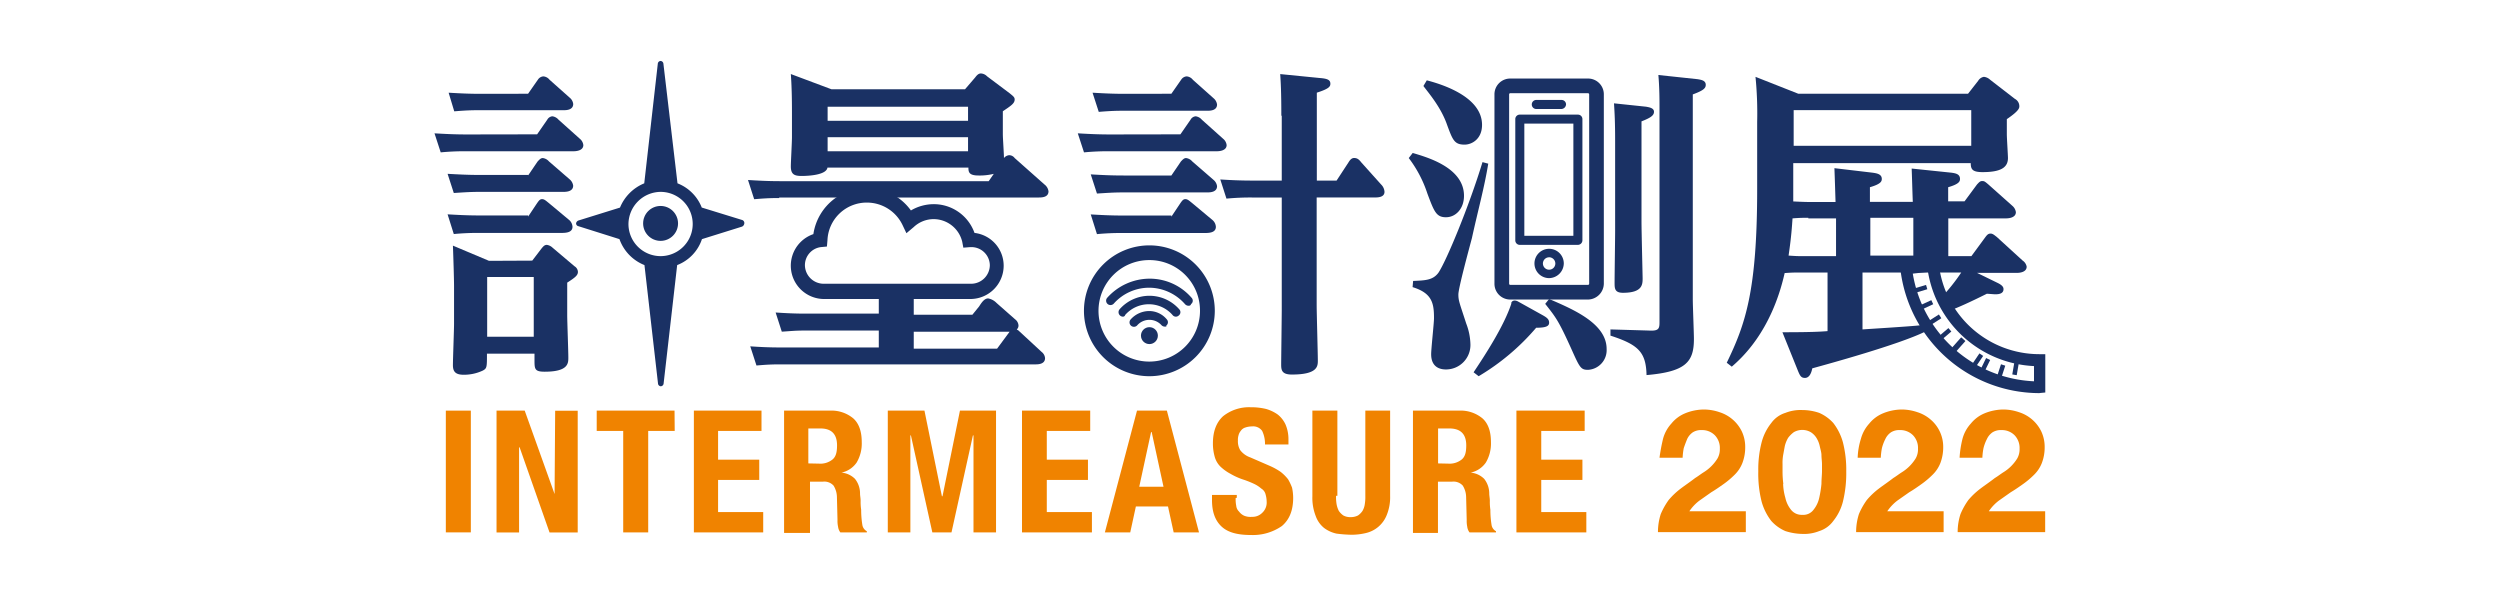 <svg id="レイヤー_1" data-name="レイヤー 1" xmlns="http://www.w3.org/2000/svg" viewBox="0 0 600 143"><defs><style>.cls-1{fill:#f08300;}.cls-2{fill:#1a3164;}</style></defs><path class="cls-1" d="M107,98.55h6v29.22h-6Z"/><path class="cls-1" d="M133.1,118.57h0l.14-20h5.41v29.22h-6.76l-7.18-20.43h-.13v20.43h-5.41V98.55h6.76Z"/><path class="cls-1" d="M161.93,103.42h-6.36v24.35h-6V103.42h-6.36V98.55h18.68Z"/><path class="cls-1" d="M182.76,103.42H172.34v6.9h9.88v4.87h-9.88v7.71h10.83v4.87H166.53V98.55h16.23Z"/><path class="cls-1" d="M199.14,98.55a8.2,8.2,0,0,1,5.68,1.89q2,1.83,2,5.68a9,9,0,0,1-1.22,4.88,5.91,5.91,0,0,1-3.65,2.43h0a5.19,5.19,0,0,1,3.24,1.49,5.61,5.61,0,0,1,1.22,3.52c0,.54.14,1.08.14,1.76a12.85,12.85,0,0,0,.13,2.16,22.45,22.45,0,0,0,.27,3.52,2.11,2.11,0,0,0,1.09,1.62v.27h-6.36a2.81,2.81,0,0,1-.54-1.35,6.34,6.34,0,0,1-.14-1.62l-.14-5.55a5.33,5.33,0,0,0-.81-2.71,3,3,0,0,0-2.57-.94H194.4v12.31h-6.22V98.55Zm-2.58,12.72a4.63,4.63,0,0,0,3.25-1c.81-.68,1.08-1.76,1.08-3.38q0-4.06-4-4.06H194v8.39Z"/><path class="cls-1" d="M221.87,98.55l4.19,20.56h.14l4.19-20.56h8.66v29.22h-5.41V104.5h-.14l-5.14,23.27h-4.6l-5.14-23.27h-.13v23.27h-5.42V98.55Z"/><path class="cls-1" d="M261.65,103.42H251.23v6.9h9.88v4.87h-9.88v7.71h10.83v4.87H245.28V98.55h16.37Z"/><path class="cls-1" d="M280.05,98.55l7.71,29.22h-6.08l-1.36-6.22h-7.71l-1.35,6.22h-6.09l7.71-29.22Zm-.81,18.26-2.84-13.12h-.14l-2.84,13.12Z"/><path class="cls-1" d="M296.56,119.52a8,8,0,0,0,.14,1.89,2.15,2.15,0,0,0,.67,1.36,3.09,3.09,0,0,0,1.22,1,4,4,0,0,0,1.89.27,3.26,3.26,0,0,0,2.44-.95,3.35,3.35,0,0,0,1.08-2.71,6.7,6.7,0,0,0-.27-1.76,2.24,2.24,0,0,0-1-1.35,7.69,7.69,0,0,0-1.62-1.08,23.23,23.23,0,0,0-2.44-1,16.21,16.21,0,0,1-3.38-1.49,10.85,10.85,0,0,1-2.43-1.76,5.37,5.37,0,0,1-1.36-2.43,11.57,11.57,0,0,1-.4-3.11c0-2.85.81-5,2.43-6.5a10,10,0,0,1,6.63-2.16,15.2,15.2,0,0,1,3.66.4,9.22,9.22,0,0,1,2.84,1.35,6.58,6.58,0,0,1,1.89,2.44,9,9,0,0,1,.68,3.52v1.22H303.6a7.17,7.17,0,0,0-.68-3.25,2.64,2.64,0,0,0-2.44-1.08,5,5,0,0,0-1.62.27,2,2,0,0,0-1.08.81,2.62,2.62,0,0,0-.54,1.08,3.64,3.64,0,0,0-.14,1.22,4.2,4.2,0,0,0,.54,2.3,5.15,5.15,0,0,0,2.44,1.76l4.6,2a15.25,15.25,0,0,1,2.7,1.49,10.47,10.47,0,0,1,1.76,1.76,13.13,13.13,0,0,1,.95,2,11.86,11.86,0,0,1,.27,2.44c0,3.11-.95,5.28-2.7,6.77a12.19,12.19,0,0,1-7.45,2.16c-3.38,0-5.68-.68-7.17-2.16s-2.16-3.52-2.16-6.23v-1.22h5.95v.68Z"/><path class="cls-1" d="M320.65,119a10.66,10.66,0,0,0,.13,2,5.82,5.82,0,0,0,.54,1.62,4.3,4.3,0,0,0,1.08,1.09,3.42,3.42,0,0,0,1.76.4,3.74,3.74,0,0,0,1.76-.4,4.15,4.15,0,0,0,1.08-1.09,4.38,4.38,0,0,0,.55-1.62,10.66,10.66,0,0,0,.13-2V98.55h5.95V119a11.25,11.25,0,0,1-.81,4.6,7.09,7.09,0,0,1-5,4.33,14.83,14.83,0,0,1-3.52.41,32.08,32.08,0,0,1-3.52-.27,7.67,7.67,0,0,1-3-1.36,6.4,6.4,0,0,1-2-2.84,11.94,11.94,0,0,1-.81-4.74V98.55h6V119Z"/><path class="cls-1" d="M350.14,98.55a8.23,8.23,0,0,1,5.69,1.89q2,1.83,2,5.68a9,9,0,0,1-1.22,4.88,5.9,5.9,0,0,1-3.66,2.43h0a5.22,5.22,0,0,1,3.25,1.49,5.67,5.67,0,0,1,1.22,3.52c0,.54.14,1.08.14,1.76a12.85,12.85,0,0,0,.13,2.16,22.45,22.45,0,0,0,.27,3.52,2.1,2.1,0,0,0,1.08,1.62v.27h-6.36a2.81,2.81,0,0,1-.54-1.35,6.82,6.82,0,0,1-.13-1.62l-.14-5.55a5.33,5.33,0,0,0-.81-2.71,3,3,0,0,0-2.57-.94h-3.38v12.31h-6V98.55Zm-2.57,12.72a4.64,4.64,0,0,0,3.25-1c.81-.68,1.08-1.76,1.08-3.38q0-4.06-4.06-4.06h-2.7v8.39Z"/><path class="cls-1" d="M380.32,103.42H369.9v6.9h9.88v4.87H369.9v7.71h10.82v4.87H363.94V98.55h16.38Z"/><path class="cls-1" d="M399.13,105.31a8.74,8.74,0,0,1,2-3.65,8.31,8.31,0,0,1,3.24-2.44,12.15,12.15,0,0,1,4.6-.94,11.88,11.88,0,0,1,3.79.67,8.92,8.92,0,0,1,5.28,4.6,8.7,8.7,0,0,1,.81,3.79,10.43,10.43,0,0,1-.68,3.79,8,8,0,0,1-1.89,2.84,19.92,19.92,0,0,1-2.57,2.17c-.95.67-1.9,1.35-3,2l-2.84,2a10.61,10.61,0,0,0-2.43,2.57H419v5H397.91a14.06,14.06,0,0,1,.67-4.33,17.31,17.31,0,0,1,1.9-3.38,17.85,17.85,0,0,1,2.84-2.7c1.08-.82,2.3-1.63,3.52-2.58.67-.4,1.35-.94,2-1.35a10.24,10.24,0,0,0,3.38-3.38,4.42,4.42,0,0,0,.54-2.3,4.37,4.37,0,0,0-1.22-3.25,4.28,4.28,0,0,0-3.11-1.22,3.72,3.72,0,0,0-2.16.54,4,4,0,0,0-1.36,1.63c-.27.67-.54,1.35-.81,2.16a15.83,15.83,0,0,0-.27,2.3h-5.55A45.32,45.32,0,0,1,399.13,105.31Z"/><path class="cls-1" d="M422.8,106.12a12.39,12.39,0,0,1,2.31-4.6,6.56,6.56,0,0,1,3.38-2.43,9.88,9.88,0,0,1,4.06-.68,12.65,12.65,0,0,1,4.06.68,9.89,9.89,0,0,1,3.38,2.43,13.31,13.31,0,0,1,2.3,4.6,26.57,26.57,0,0,1,.81,7,28.76,28.76,0,0,1-.81,7.31,12.16,12.16,0,0,1-2.3,4.6,6.59,6.59,0,0,1-3.38,2.43,9.72,9.72,0,0,1-4.06.68,14,14,0,0,1-4.06-.68,9.71,9.71,0,0,1-3.38-2.43,13.49,13.49,0,0,1-2.31-4.6,27.33,27.33,0,0,1-.81-7.31A25.9,25.9,0,0,1,422.8,106.12Zm5.15,10a13.58,13.58,0,0,0,.54,3.38,6.87,6.87,0,0,0,1.35,2.84,3.24,3.24,0,0,0,2.71,1.22,3.05,3.05,0,0,0,2.7-1.22,6.88,6.88,0,0,0,1.36-2.84,26,26,0,0,0,.54-3.38c0-1.22.13-2.17.13-3V111.4c0-.67-.13-1.49-.13-2.16s-.27-1.49-.41-2.17a6.25,6.25,0,0,0-.81-2,4.34,4.34,0,0,0-1.35-1.35,4.09,4.09,0,0,0-4.06,0,6.69,6.69,0,0,0-1.36,1.35,7.22,7.22,0,0,0-.81,2c-.13.68-.27,1.49-.4,2.17a11.2,11.2,0,0,0-.14,2.16v1.76A23.24,23.24,0,0,0,428,116.14Z"/><path class="cls-1" d="M446.62,105.31a8.85,8.85,0,0,1,2-3.65,8.34,8.34,0,0,1,3.25-2.44,12.11,12.11,0,0,1,4.6-.94,11.93,11.93,0,0,1,3.79.67,9,9,0,0,1,3.11,1.76,8.58,8.58,0,0,1,3,6.63,10.65,10.65,0,0,1-.68,3.79,8,8,0,0,1-1.9,2.84,19.92,19.92,0,0,1-2.57,2.17c-.94.67-1.89,1.35-3,2l-2.85,2a11,11,0,0,0-2.43,2.57h13.53v5h-21a14.06,14.06,0,0,1,.67-4.33,16.81,16.81,0,0,1,1.9-3.38,17.85,17.85,0,0,1,2.84-2.7c1.08-.82,2.3-1.63,3.52-2.58.67-.4,1.35-.94,2-1.35a10.24,10.24,0,0,0,3.38-3.38,4.42,4.42,0,0,0,.54-2.3,4.37,4.37,0,0,0-1.22-3.25,4.28,4.28,0,0,0-3.11-1.22,3.72,3.72,0,0,0-2.16.54,4,4,0,0,0-1.36,1.63,10.41,10.41,0,0,0-.81,2.16,15.83,15.83,0,0,0-.27,2.3h-5.55A17.05,17.05,0,0,1,446.62,105.31Z"/><path class="cls-2" d="M128.91,32.24l2.43-3.51a1.58,1.58,0,0,1,1.22-.82,2.34,2.34,0,0,1,1.49.82l5.14,4.6a2.27,2.27,0,0,1,.81,1.49c0,1.35-1.75,1.48-2.3,1.48H111.86a60.19,60.19,0,0,0-6.09.27L104.28,32c2.44.14,4.74.27,7.85.27ZM126.74,52l2-3c.55-.81.82-1.21,1.36-1.21s.94.4,1.62.94l4.87,4.06a2.31,2.31,0,0,1,.81,1.63c0,1.35-1.48,1.48-2.57,1.48H115a60.19,60.19,0,0,0-6.09.27l-1.49-4.73c2.31.13,4.61.27,7.85.27h11.5Zm0-9.88,2.3-3.38c.28-.27.68-.81,1.22-.81a2.35,2.35,0,0,1,1.49.81l5,4.33a2.39,2.39,0,0,1,.81,1.49c0,1.35-1.49,1.49-2.3,1.49H115c-2.16,0-3.92.13-6.09.27l-1.49-4.6c2.44.13,4.74.27,7.85.27h11.5Zm0-19.62L129.18,19a1.72,1.72,0,0,1,1.22-.67,2.1,2.1,0,0,1,1.49.81l4.87,4.33a2.27,2.27,0,0,1,.81,1.49c0,1.49-1.76,1.49-2.3,1.49H115.11c-1.49,0-2.84,0-6.09.27l-1.35-4.47c2.43.14,4.73.27,7.71.27Zm1,40.05,2.17-2.84c.54-.67.81-.94,1.35-.94a2.52,2.52,0,0,1,1.35.67l5.28,4.47a1.64,1.64,0,0,1,.81,1.35c0,.81-.67,1.35-2.57,2.57v7.85c0,1.49.27,8.52.27,10.15,0,1.35,0,3.38-5.68,3.38-2.44,0-2.44-.68-2.44-2.84V84.88H116.87c0,3.25,0,3.52-1,4.06a10.62,10.62,0,0,1-4.6,1c-2,0-2.57-.81-2.57-2.3s.27-8.53.27-9.88v-9.2c0-1.35-.14-6.23-.27-9.61l8.66,3.65Zm-10.82,3.93V80.82H128.1V66.48Z"/><path class="cls-2" d="M178.16,52.81l-9.74-3A10.23,10.23,0,0,0,162.6,44l-3.38-28.69a.73.73,0,0,0-.68-.68.72.72,0,0,0-.67.68L154.62,44a10.65,10.65,0,0,0-5.82,5.82l-10,3.11a.88.88,0,0,0-.54.67.68.68,0,0,0,.54.68l9.87,3.11a10.45,10.45,0,0,0,6,6.23l3.25,28.41a.72.72,0,0,0,.67.68.73.73,0,0,0,.68-.68l3.25-28.41a10.09,10.09,0,0,0,5.95-6.23l9.61-3a.91.91,0,0,0,.54-.68A.77.77,0,0,0,178.16,52.81Zm-19.62,8.66a7.71,7.71,0,0,1-7.71-7.71,7.79,7.79,0,0,1,7.71-7.71,7.71,7.71,0,1,1,0,15.42Z"/><circle class="cls-2" cx="158.54" cy="53.62" r="4.19"/><path class="cls-2" d="M434,52.27c-1.36,0-1.9,0-3.79.14-.14,1.89-.27,4.33-.95,8.93,1.89.13,2.16.13,3,.13h8.39V52.41H434Zm-3.52-25.84V35h42.62V26.43Zm18.4,25.84v9.07H459.2V52.27ZM465.7,71.62a44.31,44.31,0,0,0,5-6.22H447V79.06c1.89-.13,10.69-.67,13.39-.94l.95-.14.54,1.35.14.27c-6.36,3.12-23.14,7.72-27.07,8.8-.27,1.35-.81,2.3-1.76,2.3s-1.21-.54-1.76-1.9l-3.65-9.06c7,0,9.2-.14,10.83-.27V65.4h-6.9c-2,0-3.12.13-3.39.13C425.11,79.74,417.8,86.1,415.63,88l-1.21-.94c4.46-9.21,7.3-17.19,7.3-41.68V29.27a89.11,89.11,0,0,0-.4-10.83L431.6,22.5h40.73l2.43-3.11a2,2,0,0,1,1.36-.95,2.55,2.55,0,0,1,1.49.68l5.95,4.6a2,2,0,0,1,1.08,1.76c0,.41,0,1.08-3,3.11v3.65c0,.95.27,5,.27,5.69,0,2.3-1.76,3.38-6.09,3.38-2.44,0-2.84-.68-2.84-2.16H430.38v9.2c.27,0,2.44.13,3.93.13h6.22c-.13-4.06-.13-4.46-.27-8.12l9.2,1.09c.81.13,2.17.27,2.17,1.48,0,.55-.14,1.22-2.85,2v3.52h10.29c-.14-3.65-.14-4.6-.27-8l9.6,1c.82.13,2,.27,2,1.48,0,.55-.13,1.22-2.84,2v3.39h3.93l3-4.06c.41-.41.68-.81,1.22-.81s.68.13,1.49.81L483,49.43a2.39,2.39,0,0,1,.81,1.49c0,1.35-1.76,1.49-2.3,1.49H467.59v9.06h5.55l3.38-4.6c.41-.54.68-.81,1.22-.81s.95.41,1.49.81l6.22,5.68A2.23,2.23,0,0,1,486.4,64c0,1.36-1.76,1.49-2.3,1.49h-9.61l5,2.44c1.35.67,1.35,1.21,1.35,1.49,0,1.21-1.48,1.21-2,1.21-.27,0-1.76-.13-2-.13-4.33,2.16-6.49,3.11-9.2,4.19Z"/><path class="cls-2" d="M489.51,94.35a33.65,33.65,0,0,1-33.42-29.77L456,63.23l9.2-1.08.13,1.35A24.29,24.29,0,0,0,489.38,85h1.49v9.2l-1.36.13ZM459.07,65.67a30.89,30.89,0,0,0,29.09,25.84V87.86a27.11,27.11,0,0,1-25.44-22.6Z"/><rect class="cls-2" x="458.56" y="68.89" width="3.92" height="1.08" transform="translate(-0.58 134.89) rotate(-16.65)"/><rect class="cls-2" x="460.01" y="72.83" width="3.92" height="1.08" transform="translate(11.6 199.73) rotate(-24.7)"/><rect class="cls-2" x="462.03" y="76.47" width="3.92" height="1.08" transform="translate(31.66 262.24) rotate(-32.62)"/><rect class="cls-2" x="464.52" y="79.88" width="3.92" height="1.08" transform="translate(59.58 322.3) rotate(-40.51)"/><rect class="cls-2" x="467.34" y="82.42" width="4.6" height="1.35" transform="translate(95.51 378.89) rotate(-48.36)"/><rect class="cls-2" x="470.76" y="85.39" width="3.92" height="1.08" transform="matrix(0.56, -0.83, 0.83, 0.56, 138.37, 430.98)"/><rect class="cls-2" x="474.35" y="87.39" width="3.92" height="1.08" transform="translate(188.94 477.84) rotate(-64.07)"/><rect class="cls-2" x="478.17" y="88.9" width="3.92" height="1.08" transform="translate(246.79 518.49) rotate(-72.01)"/><rect class="cls-2" x="482.33" y="90.01" width="3.92" height="1.08" transform="matrix(0.17, -0.99, 0.99, 0.17, 311.84, 552.07)"/><path class="cls-2" d="M187,47.53c-2.84,0-4.2.14-6,.28l-1.48-4.61c2.3.14,4.73.28,7.71.28h50.06l1.22-1.76a14.1,14.1,0,0,1-3.65.4c-2.3,0-2.44-.81-2.44-1.89H198.59c-.27,1.76-4.46,2-6.22,2s-2.57-.41-2.57-2.3c0-1,.27-5.82.27-7V27.51c0-2,0-6.09-.27-9.74l9.74,3.65h32.07l2.44-2.84c.4-.54.81-.95,1.35-.95a2.2,2.2,0,0,1,1.49.68l5.41,4.06c.81.67,1.22.94,1.22,1.49,0,.94-.81,1.48-2.84,2.84v5.54c0,.95.27,4.74.27,5.69a1.81,1.81,0,0,1,1.21-.68,1.64,1.64,0,0,1,1.36.68l7.17,6.36a2.47,2.47,0,0,1,.95,1.62c0,1.35-1.36,1.49-2.3,1.49H187Zm11.63-21.92V29h33.7V25.61Zm33.7,10.69V32.92h-33.7V36.3Z"/><path class="cls-2" d="M237.16,71.62a3.76,3.76,0,0,1,2,1.08l4.46,3.93a2,2,0,0,1,.82,1.49,1.23,1.23,0,0,1-.41.94c.13.14.27.14.41.27L250,84.47a2.07,2.07,0,0,1,.81,1.49c0,1.49-1.75,1.49-2.3,1.49H187.09c-2.43,0-3.92.14-5.54.27l-1.49-4.6c2,.14,4.33.27,7.17.27h23.68V79.33H193.18c-2.43,0-3.38.14-5.55.27L186.15,75c2.16.14,4.33.27,7.17.27h17.59V70.13h8.39v5.41h14.07l1.62-2C235.53,72.7,236.21,71.62,237.16,71.62Zm-17.86,8v4.06h20l3-4.06Z"/><path class="cls-2" d="M233,71.76H197.65a8,8,0,0,1-2.44-15.57,13,13,0,0,1,23.41-5.68A10.81,10.81,0,0,1,224,49a10.38,10.38,0,0,1,9.88,6.9,7.92,7.92,0,0,1,7,7.85A8,8,0,0,1,233,71.76ZM208.07,48.62a9.42,9.42,0,0,0-9.48,9.06l-.13,1.49-1.49.14a4.38,4.38,0,0,0-3.79,4.33,4.51,4.51,0,0,0,4.47,4.46H233.1a4.5,4.5,0,0,0,4.46-4.46,4.42,4.42,0,0,0-4.6-4.33h-.13l-1.63.13L230.93,58a7.08,7.08,0,0,0-6.9-5.41,7,7,0,0,0-4.73,1.9l-1.76,1.48-.95-2A9.47,9.47,0,0,0,208.07,48.62Z"/><path class="cls-2" d="M339.05,36.71c3.11.95,12.31,3.38,12.31,10.28,0,3.12-2,5.15-4.33,5.15s-2.84-1.36-4.46-5.69a28.86,28.86,0,0,0-4.47-8.52Zm18.13,2.57c-.95,5.82-2.44,11.1-3.92,17.86-.68,2.57-3.25,12-3.25,13.53s.27,2,1.89,7a14.64,14.64,0,0,1,1,4.87A5.87,5.87,0,0,1,347,88.67c-1.22,0-3.52-.41-3.52-3.65,0-1.36.68-7.45.68-8.66,0-3.52-.41-6-5.14-7.45l.13-1.48c2.84-.14,4.74-.14,6.09-2,1.9-2.85,7.31-15.84,10.56-26.52Zm-14.75-20c3.65.95,13.26,3.93,13.26,10.69,0,3.39-2.43,4.74-4.19,4.74-2.44,0-2.85-1.08-4.2-4.74-1.49-4.33-4.6-7.84-5.68-9.33ZM364.22,72.3l6.08,3.38c.95.54,1.49.95,1.49,1.76s-.67,1.22-3.11,1.22a54.86,54.86,0,0,1-13.8,11.63l-1.22-.94c2.71-4.06,7.31-11.1,9.07-16.51C362.59,72.7,363,71.76,364.22,72.3Zm7.57-.54c6,2.57,13.8,5.95,13.8,12a4.73,4.73,0,0,1-4.46,5c-1.76,0-2-.54-4.06-5.14-3-6.63-3.65-7.44-6.22-10.69Zm23.28-46.15c.67.14,1.89.28,1.89,1.22s-.95,1.49-3,2.3V53.22c0,2.16.27,13.12.27,13.53,0,1.49,0,3.52-4.73,3.52-2,0-2-1.09-2-2.44,0-1.89.13-10.55.13-12.31V33.87c0-4.87-.13-6.77-.27-9.07ZM407.38,19c.81.14,2,.27,2,1.36,0,.81-.54,1.35-3.11,2.3V71.89c0,1.49.27,8.12.27,9.47,0,5.55-2,7.85-11.37,8.66-.13-5.55-2-7.3-8.66-9.47V79.06l9.2.27c2.3.14,2.57-.4,2.57-1.89V26c0-1.89,0-4.87-.27-8Z"/><path class="cls-2" d="M381.13,71.89H362.46a3.78,3.78,0,0,1-3.79-3.79V22.64a3.78,3.78,0,0,1,3.79-3.79h18.67a3.78,3.78,0,0,1,3.79,3.79V68.1A3.87,3.87,0,0,1,381.13,71.89ZM362.46,22.37a.28.28,0,0,0-.27.27V68.1a.28.28,0,0,0,.27.27h18.67a.29.29,0,0,0,.27-.27V22.64a.29.29,0,0,0-.27-.27Z"/><path class="cls-2" d="M378.69,58.77H364.76a1.08,1.08,0,0,1-1.09-1.09V28.59a1.07,1.07,0,0,1,1.09-1.08h13.93a1.07,1.07,0,0,1,1.09,1.08v29A1.11,1.11,0,0,1,378.69,58.77ZM365.84,56.6h11.77V29.67H365.84Z"/><path class="cls-2" d="M374.77,26.16h-5.95a1.09,1.09,0,1,1,0-2.17h5.95a1.07,1.07,0,0,1,1.08,1.08A1.17,1.17,0,0,1,374.77,26.16Z"/><path class="cls-2" d="M371.79,66.75a3.52,3.52,0,1,1,3.52-3.52A3.58,3.58,0,0,1,371.79,66.75Zm0-5a1.49,1.49,0,1,0,1.49,1.49A1.51,1.51,0,0,0,371.79,61.74Z"/><path class="cls-2" d="M283.3,32.24l2.43-3.51a1.58,1.58,0,0,1,1.22-.82,2.34,2.34,0,0,1,1.49.82l5.14,4.6a2.27,2.27,0,0,1,.81,1.49c0,1.35-1.75,1.48-2.3,1.48H266.25a60.19,60.19,0,0,0-6.09.27L258.67,32c2.44.14,4.74.27,7.85.27ZM281.13,52l2-3c.55-.81.82-1.21,1.36-1.21s.94.4,1.62.94L291,52.81a2.31,2.31,0,0,1,.81,1.63c0,1.35-1.48,1.48-2.57,1.48H269.36a60.19,60.19,0,0,0-6.09.27l-1.49-4.73c2.31.13,4.61.27,7.85.27h11.5Zm0-9.88,2.3-3.38c.28-.27.68-.81,1.22-.81a2.35,2.35,0,0,1,1.49.81l5.14,4.46a2.35,2.35,0,0,1,.81,1.49c0,1.36-1.48,1.49-2.3,1.49H269.36c-2.16,0-3.92.14-6.09.27l-1.49-4.6c2.44.14,4.74.27,7.85.27Zm0-19.62L283.57,19a1.72,1.72,0,0,1,1.22-.67,2.1,2.1,0,0,1,1.49.81l5,4.46a2.32,2.32,0,0,1,.81,1.49c0,1.49-1.75,1.49-2.3,1.49h-20c-1.49,0-2.84,0-6.09.27l-1.49-4.6c2.44.14,4.74.27,7.71.27Zm26.39,5.28c0-5.82-.14-8-.27-10l9.47.94c1.76.14,2.57.41,2.57,1.36,0,.67-.27,1.21-3.25,2.16V43.34h4.74L323.62,39c.41-.68.81-1.08,1.36-1.08.81,0,1.21.4,1.75,1.08l4.74,5.28a2.67,2.67,0,0,1,.81,1.76c0,1.21-1.35,1.35-2.16,1.35H316V73.24c0,1.76.28,11.64.28,13.26,0,1.36,0,3.39-6.23,3.39-2.57,0-2.57-1.22-2.57-2.57,0-.41.14-11.91.14-12.86V47.4h-7.18a60.19,60.19,0,0,0-6.09.27l-1.48-4.6c2.16.14,4.6.27,7.84.27h6.91V27.78Z"/><path class="cls-2" d="M275.86,90.29A15.7,15.7,0,1,1,291.55,74.6,15.71,15.71,0,0,1,275.86,90.29Zm0-27.87A12.18,12.18,0,1,0,288,74.6,12.13,12.13,0,0,0,275.86,62.42Z"/><circle class="cls-2" cx="275.86" cy="80.55" r="2.03"/><path class="cls-2" d="M279.51,78.39a1.17,1.17,0,0,1-.81-.41A3.92,3.92,0,0,0,273,78a1.06,1.06,0,1,1-1.63-1.35,6,6,0,0,1,4.33-2,5.48,5.48,0,0,1,4.33,2,1,1,0,0,1-.13,1.49C280.05,78.39,279.78,78.39,279.51,78.39Z"/><path class="cls-2" d="M269.5,76a1.08,1.08,0,0,1-.81-1.76,9.53,9.53,0,0,1,14.34,0,1,1,0,0,1-.14,1.49,1,1,0,0,1-1.49-.14,7.56,7.56,0,0,0-11.36,0C270,75.81,269.77,76,269.5,76Z"/><path class="cls-2" d="M285.19,73.38a1.17,1.17,0,0,1-.81-.41,11.52,11.52,0,0,0-8.52-3.92,11.38,11.38,0,0,0-8.53,3.79,1.07,1.07,0,0,1-1.49.13,1.06,1.06,0,0,1-.13-1.48,13.71,13.71,0,0,1,10.15-4.61A13.29,13.29,0,0,1,286,71.49a1,1,0,0,1-.14,1.48C285.73,73.38,285.46,73.38,285.19,73.38Z"/><path class="cls-1" d="M471,105.31a8.74,8.74,0,0,1,2-3.65,8.38,8.38,0,0,1,3.24-2.44,12.15,12.15,0,0,1,4.6-.94,11.88,11.88,0,0,1,3.79.67,8.92,8.92,0,0,1,5.28,4.6,8.7,8.7,0,0,1,.81,3.79,10.43,10.43,0,0,1-.68,3.79,8,8,0,0,1-1.89,2.84,19.92,19.92,0,0,1-2.57,2.17c-.95.67-1.9,1.35-3,2l-2.84,2a10.61,10.61,0,0,0-2.43,2.57h13.53v5h-21a13.75,13.75,0,0,1,.68-4.33,16.77,16.77,0,0,1,1.89-3.38,17.93,17.93,0,0,1,2.85-2.7c1.08-.82,2.3-1.63,3.51-2.58.68-.4,1.36-.94,2-1.35a9.92,9.92,0,0,0,1.9-1.49,10.26,10.26,0,0,0,1.49-1.89,4.52,4.52,0,0,0,.54-2.3,4.41,4.41,0,0,0-1.22-3.25,4.28,4.28,0,0,0-3.11-1.22,3.75,3.75,0,0,0-2.17.54,4,4,0,0,0-1.35,1.63,9.87,9.87,0,0,0-.81,2.16,14.55,14.55,0,0,0-.27,2.3H470.3A24.4,24.4,0,0,1,471,105.31Z"/></svg>